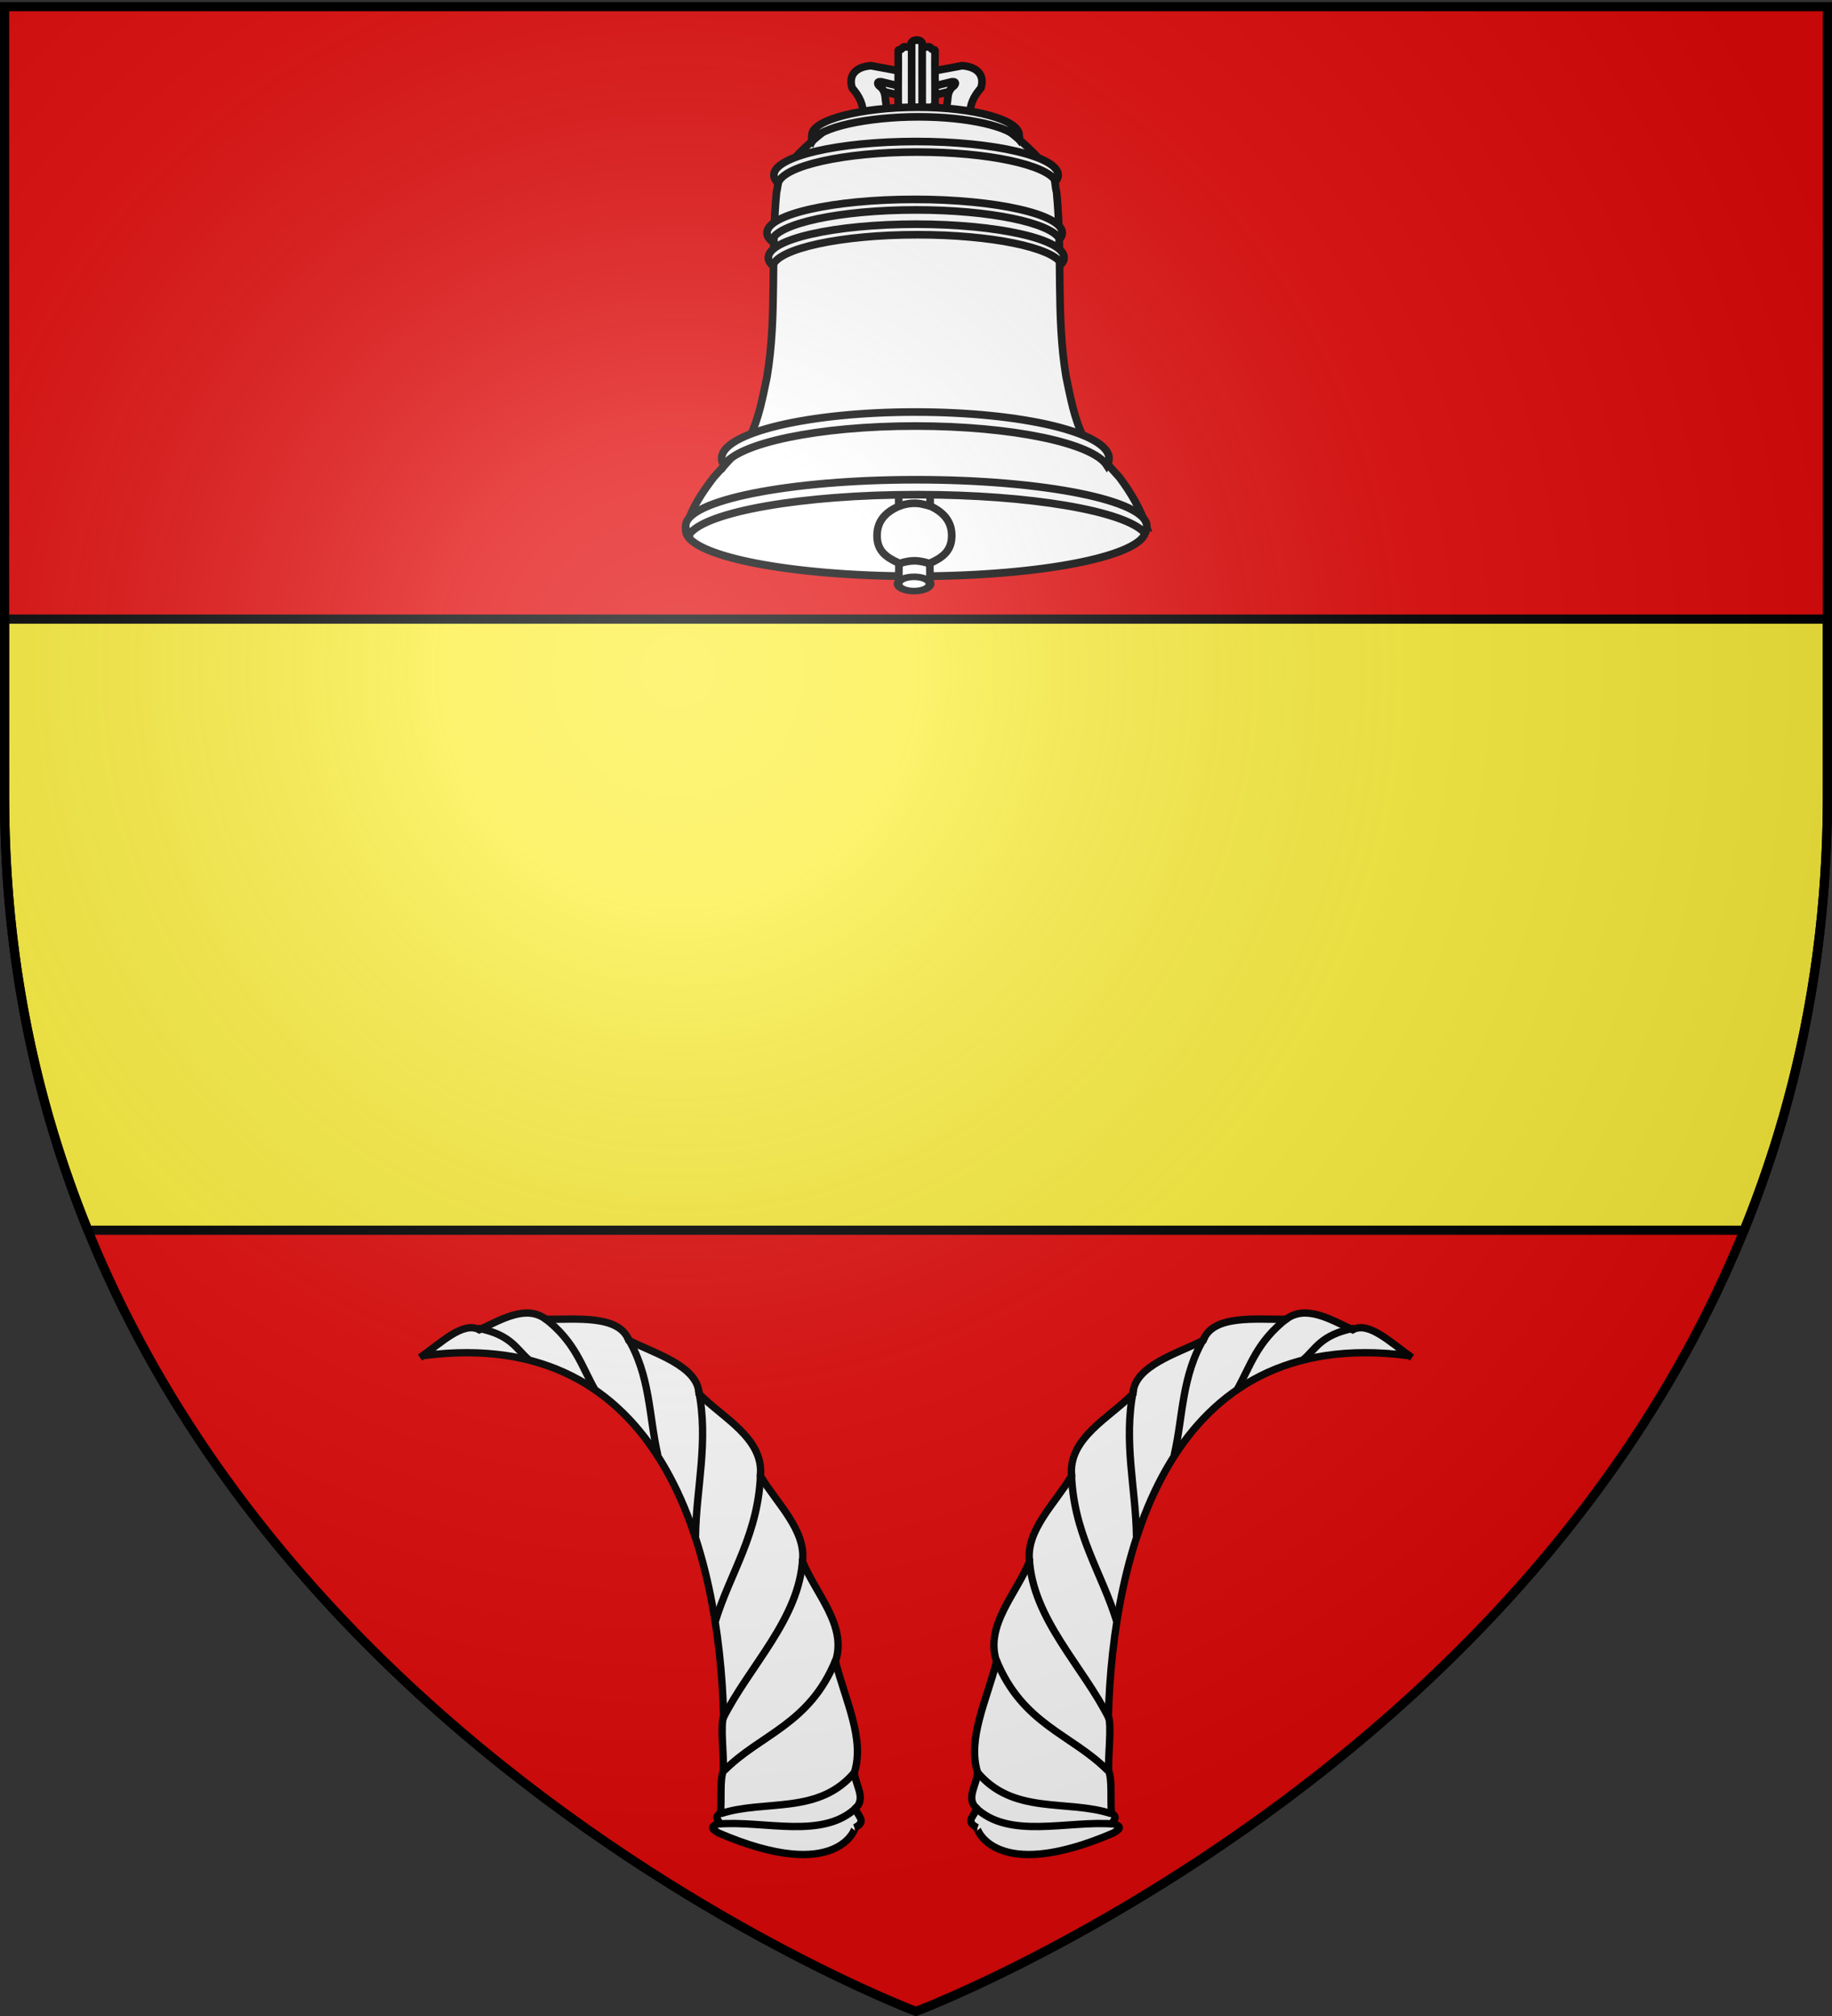 <svg xmlns="http://www.w3.org/2000/svg" xmlns:xlink="http://www.w3.org/1999/xlink" height="660" width="600" version="1.0"><rect width="100%" height="100%" fill="#333333" stroke="none"/><defs><radialGradient xlink:href="#a" id="b" gradientUnits="userSpaceOnUse" gradientTransform="matrix(1.353 0 0 1.349 -77.63 -85.747)" cx="221.445" cy="226.331" fx="221.445" fy="226.331" r="300"/><linearGradient id="a"><stop style="stop-color:white;stop-opacity:.314" offset="0"/><stop offset=".19" style="stop-color:white;stop-opacity:.251"/><stop style="stop-color:#6b6b6b;stop-opacity:.125" offset=".6"/><stop style="stop-color:black;stop-opacity:.125" offset="1"/></linearGradient></defs><g style="display:inline"><path style="fill:#e20909;fill-opacity:1;fill-rule:evenodd;stroke:none;stroke-width:1px;stroke-linecap:butt;stroke-linejoin:miter;stroke-opacity:1" d="M300 658.5s298.5-112.32 298.5-397.772V2.176H1.5v258.552C1.5 546.18 300 658.5 300 658.5z"/><path style="fill:#fcef3c;fill-opacity:1;fill-rule:evenodd;stroke:#000;stroke-width:3;stroke-linecap:butt;stroke-linejoin:miter;stroke-miterlimit:4;stroke-dasharray:none;stroke-opacity:1;display:inline" d="M1.5 202.688v58.03c0 53.23 10.393 100.449 27.281 142.032H571.22c16.888-41.583 27.281-88.802 27.281-142.031v-58.031H1.5z"/></g><g style="display:inline"><g style="display:inline;fill:#fff;fill-opacity:1;stroke:#000;stroke-opacity:1;stroke-width:7.171;stroke-miterlimit:4;stroke-dasharray:none"><g style="fill:#fff;fill-opacity:1;stroke:#000;stroke-opacity:1;stroke-width:7.171;stroke-miterlimit:4;stroke-dasharray:none"><path style="fill:#fff;fill-opacity:1;stroke:#000;stroke-width:7.309;stroke-miterlimit:4;stroke-dasharray:none;stroke-opacity:1" d="M442.76 485.437a224.884 43.32 0 1 1-449.768 0 224.884 43.32 0 1 1 449.769 0z" transform="matrix(.335 0 0 .349 226.896 4.12)"/><g style="stroke:#000;stroke-width:7.171;stroke-miterlimit:4;stroke-dasharray:none;stroke-opacity:1;fill:#fff;fill-opacity:1"><g style="stroke:#000;stroke-width:7.171;stroke-miterlimit:4;stroke-dasharray:none;stroke-opacity:1;fill:#fff;fill-opacity:1"><path style="fill:#fff;fill-opacity:1;stroke:#000;stroke-width:7.171;stroke-miterlimit:4;stroke-dasharray:none;stroke-opacity:1" d="m262.927 560.44-.136 18.722c0 2.647 2.415 4.778 5.415 4.778h18.475c3 0 5.415-2.131 5.415-4.778l-.18-18.544c12.043-5.4 20.566-11.673 20.566-25.925 0-14.012-8.239-22.112-20.26-27.944l-.126-96.602c0-2.647-2.415-4.778-5.415-4.778h-18.475c-3 0-5.415 2.13-5.415 4.778l-.057 97.047c-12.026 5.293-20.33 13.432-20.33 27.499 0 14.217 8.347 20.254 20.523 25.746z" transform="matrix(.349 0 0 .349 202.647 -11.24)"/><path style="fill:#fff;fill-opacity:1;stroke:#000;stroke-width:10.094;stroke-miterlimit:4;stroke-dasharray:none;stroke-opacity:1" d="M-144.286 229.977a18.217 10.876 0 1 1-36.435 0 18.217 10.876 0 1 1 36.435 0z" transform="matrix(.287 0 0 .214 345.998 141.963)"/></g><path d="M262.88 506.975c13.394-4.421 19.722-2.73 29.405 0M262.88 560.975c13.394-4.421 19.722-2.73 29.405 0" style="fill:#fff;fill-rule:evenodd;stroke:#000;stroke-width:7.171;stroke-linecap:butt;stroke-linejoin:miter;stroke-miterlimit:4;stroke-dasharray:none;stroke-opacity:1;fill-opacity:1" transform="matrix(.349 0 0 .349 202.647 -11.24)"/></g><g style="fill:#fff;fill-opacity:1;stroke:#000;stroke-opacity:1;stroke-width:7.171;stroke-miterlimit:4;stroke-dasharray:none"><g style="fill:#fff;fill-opacity:1;stroke:#000;stroke-opacity:1;stroke-width:7.171;stroke-miterlimit:4;stroke-dasharray:none"><path d="m279.465 125.514 33.352-8c6.094 5.573-5.985 50.89 13.522 5.84 3.13-9.85 12.717-19.458-4.002-20.9l-42.872 8-42.872-8c-16.72 1.442-9.846 7.883-6.716 17.733.426 5.468 10.778-2.129 16.236-2.673l33.352 8z" style="fill:#fff;fill-opacity:1;fill-rule:evenodd;stroke:#000;stroke-width:7.171;stroke-linecap:butt;stroke-linejoin:miter;stroke-miterlimit:4;stroke-dasharray:none;stroke-opacity:1" transform="matrix(.349 0 0 .349 202.647 -11.24)"/><path style="fill:#fff;fill-opacity:1;fill-rule:evenodd;stroke:#000;stroke-width:7.171;stroke-linecap:butt;stroke-linejoin:miter;stroke-miterlimit:4;stroke-dasharray:none;stroke-opacity:1" d="m279.465 116.871 33.352-8c5.058-.429 2.818 3.607.39 4.918-3.09 2.817-4.173 6.715-4.42 10.055-.095 2.502-1.142 8.19-1.435 10.682 3.42 2.396 7.668 1.876 4.951 4.057.794 1.115 6.74 2.214 10.499 1.08 2.51 2.075 4.596.903 6.768.412-.157-9.817 3.39-17.243 10.34-25.364 3.13-9.85-.854-19.457-17.573-20.899l-42.872 8-42.872-8c-16.72 1.442-20.704 11.049-17.574 20.899 6.951 8.12 10.498 15.547 10.341 25.364 2.172.49 4.259 1.663 6.769-.411 3.758 1.133 9.704.034 10.498-1.081-2.717-2.181 1.531-1.66 4.951-4.057-.293-2.492-1.34-8.18-1.435-10.682-.247-3.34-1.33-7.238-4.42-10.055-2.428-1.31-4.668-5.347.39-4.918l33.352 8z" transform="matrix(.349 0 0 .349 202.647 -11.24)"/></g><g transform="matrix(.348 0 0 .347 202.947 -13.305)" style="stroke:#000;stroke-width:7.203;stroke-miterlimit:4;stroke-dasharray:none;stroke-opacity:1;fill:#fff;fill-opacity:1"><path style="fill:#fff;fill-opacity:1;fill-rule:evenodd;stroke:#000;stroke-width:7.203;stroke-linecap:butt;stroke-linejoin:miter;stroke-miterlimit:4;stroke-dasharray:none;stroke-opacity:1" d="M280.749 146.181c5.386-2.936 11.682-4.796 16.05-9.392.193-17.444-.235-33.113 0-50.503-.276-.718-.223-1.172-1.463-1.068-2.473.177-2.257-3.076-4.744-2.776-2.12.416-6.166.398-5.708-2.357-.412-2.473-2.756-4.053-5.419-3.695-2.663-.358-5.006 1.222-5.419 3.695.458 2.755-3.587 2.773-5.707 2.357-2.487-.3-2.272 2.953-4.745 2.776-1.24-.104-1.187.35-1.462 1.068.234 17.39-.194 33.06 0 50.503 3.172 6.87 12.837 8.054 18.617 9.392z"/><rect style="fill:#fff;fill-opacity:1;stroke:#000;stroke-width:7.203;stroke-miterlimit:4;stroke-dasharray:none;stroke-opacity:1" width="9.91" height="67.726" x="274.789" y="76.186" rx="4.955" ry="3.185"/></g></g><g style="stroke:#000;stroke-width:7.171;stroke-miterlimit:4;stroke-dasharray:none;stroke-opacity:1;fill:#fff;fill-opacity:1"><path d="M495.65 527.335c0-23.929-97.121-40.872-216.526-40.872-119.404 0-216.312 19.42-216.185 40.872 5.93-19.838 15.783-33.598 26.135-47.351l19.464-21.595c7.253-.09 9.955-9.282 14.082-15.625 9.028-18.022 12.42-38.019 16.479-56.981 9.564-56.779 3.32-115.398 8.977-173.563 1.473-4.66 1.036-12.165 3.587-16.217 17.785-22.112 30.345-32.034 43.183-42.606 3.9-3.21 6.457-7.9 14.149-9.476 20.076-4.79 53.798-9.128 70.47-8.938 16.672-.19 50.395 4.149 70.47 8.938 7.693 1.575 10.25 6.266 14.149 9.476 12.839 10.572 25.399 20.494 43.183 42.606 2.552 4.052 2.114 11.557 3.587 16.217 5.657 58.165-.586 116.784 8.977 173.563 4.06 18.962 7.452 38.959 16.479 56.981 4.127 6.343 6.83 15.535 14.083 15.625l19.464 21.595c10.351 13.753 19.991 29.99 25.793 47.35z" style="fill:#fff;fill-opacity:1;fill-rule:evenodd;stroke:#000;stroke-width:7.171;stroke-linecap:butt;stroke-linejoin:miter;stroke-miterlimit:4;stroke-dasharray:none;stroke-opacity:1" transform="matrix(.349 0 0 .349 202.647 -11.24)"/><g style="stroke:#000;stroke-width:7.171;stroke-miterlimit:4;stroke-dasharray:none;stroke-opacity:1;fill:#fff;fill-opacity:1"><path style="fill:#fff;fill-opacity:1;stroke:#000;stroke-width:7.171;stroke-miterlimit:4;stroke-dasharray:none;stroke-opacity:1;display:inline" d="M66.316 533.348c-2.296-2.53-3.5-5.12-3.5-7.781 0-23.929 96.908-43.344 216.313-43.344 119.404 0 216.312 19.415 216.312 43.344 0 2.114-.789 4.186-2.25 6.219-18.347-20.21-106.662-35.563-212.781-35.563-108.844 0-199 16.146-214.094 37.125z" transform="matrix(.349 0 0 .349 202.647 -11.24)"/><path style="fill:#fff;fill-opacity:1;stroke:#000;stroke-width:7.171;stroke-miterlimit:4;stroke-dasharray:none;stroke-opacity:1" d="M277.665 219.237c-76.485 0-138.56 14.067-138.56 31.416 0 2.612 1.413 5.163 4.065 7.59 5.174-16.266 64.01-29.12 135.738-29.12 69.099 0 126.229 11.922 134.95 27.338 1.55-1.881 2.366-3.826 2.366-5.808 0-17.349-62.075-31.416-138.56-31.416z" transform="matrix(.349 0 0 .349 202.647 -11.24)"/><path d="M279.165 242.512c-76.609 0-138.785 14.066-138.785 31.414 0 2.613 1.415 5.164 4.071 7.59 5.183-16.265 64.115-29.118 135.96-29.118 69.21 0 126.433 11.92 135.169 27.336 1.552-1.881 2.37-3.825 2.37-5.808 0-17.348-62.176-31.414-138.785-31.414zM278.999 164.957c-73.627 0-133.382 14.085-133.382 31.456 0 2.616 1.36 5.17 3.912 7.6 4.981-16.287 61.619-29.156 130.667-29.156 66.517 0 121.512 11.936 129.908 27.372 1.492-1.884 2.277-3.83 2.277-5.816 0-17.37-59.755-31.456-133.382-31.456zM280.535 132.776c-52.577 0-99.321 11.755-99.321 26.25 0 1.799-.704 3.552.549 5.25 6.704-12.69 51.798-22.469 99.678-22.469 46.05 0 85.412 9.02 94.249 21 .645-1.233.095-2.5.095-3.781 0-14.495-42.673-26.25-95.25-26.25zM278.318 418.711c-100.342 0-181.764 19.48-181.764 43.481 0 2.236.688 4.42 2.051 6.566 13.269-20.883 88.719-36.915 179.713-36.915s166.475 16.032 179.743 36.915c1.364-2.145 2.052-4.33 2.052-6.566 0-24-81.453-43.48-181.795-43.48z" style="fill:#fff;fill-opacity:1;stroke:#000;stroke-width:7.171;stroke-miterlimit:4;stroke-dasharray:none;stroke-opacity:1" transform="matrix(.349 0 0 .349 202.647 -11.24)"/></g></g></g></g><g style="stroke:#000;stroke-opacity:1;stroke-width:3.997;stroke-miterlimit:4;stroke-dasharray:none"><g style="stroke:#000;stroke-opacity:1;stroke-width:3.997;stroke-miterlimit:4;stroke-dasharray:none"><path style="fill:#fff;fill-opacity:1;fill-rule:evenodd;stroke:#000;stroke-width:3.997;stroke-linecap:butt;stroke-linejoin:miter;stroke-miterlimit:4;stroke-dasharray:none;stroke-opacity:1" d="M-160.502 184.106C-291.838 167.13-321.514 292.674-324 380.816c1.944 5.609-.204 20.771.16 30.018 2.016 4.264.888 16.22 1.566 22.995 4.124 2.523.402 3.842.617 5.635 6.32 1.765 2.973 3.446.653 5.037-65.555 28.304-75.364-2.97-74.64-2.806-7.26-3.68-.664-6.679-.416-10.66-5.794-5.253.179-12.599.694-19.397-5.742-18.468 4.884-39.198 10.344-60.594-6.5-19.659 10.634-36.619 18.003-54.68-2.136-16.957 14.268-31.938 22.974-46.633-2.045-20.613 21.046-31.904 33.49-44.778.573-15.263 24.479-22.073 38.328-29.124 5.292-14.282 29.126-11.271 45.254-11.534 10.794-8.126 24.3.113 36.328 5.743 8.823-4.88 20.957 7.19 32.388 15.19" transform="matrix(.6 0 0 .6 557.398 333.322)"/><path style="fill:none;fill-rule:evenodd;stroke:#000;stroke-width:3.997;stroke-linecap:butt;stroke-linejoin:miter;stroke-miterlimit:4;stroke-dasharray:none;stroke-opacity:1" d="M-189.867 169.195c-18.202 3.448-21.137 11.638-27.593 17.044M-226.279 163.688c-16.834 12.963-20.137 26.206-27.505 39.17M-271.332 173.957c-12.848 21.164-11.807 43.45-16.763 64.614M-310.27 202.76c-5.753 28.198 1.343 54.075 1.636 80.256M-344.212 246.508c.63 34.82 16.847 56.016 24.98 83.333M-367.132 294.872c1.723 33.024 29.398 58.8 43.7 87.63M-385.298 349.915c14.318 35.618 41.399 40.805 60.975 60.646M-396.032 410.794c19.656 24.327 49.239 15.311 73.577 23.248M-396.765 430.47c18.38 18.067 50.364 7.116 76.042 9.26" transform="matrix(.6 0 0 .6 557.398 333.322)"/></g><g style="stroke:#000;stroke-opacity:1;stroke-width:3.997;stroke-miterlimit:4;stroke-dasharray:none"><path d="M-160.502 184.106C-291.838 167.13-321.514 292.674-324 380.816c1.944 5.609-.204 20.771.16 30.018 2.016 4.264.888 16.22 1.566 22.995 4.124 2.523.402 3.842.617 5.635 6.32 1.765 2.973 3.446.653 5.037-65.555 28.304-75.364-2.97-74.64-2.806-7.26-3.68-.664-6.679-.416-10.66-5.794-5.253.179-12.599.694-19.397-5.742-18.468 4.884-39.198 10.344-60.594-6.5-19.659 10.634-36.619 18.003-54.68-2.136-16.957 14.268-31.938 22.974-46.633-2.045-20.613 21.046-31.904 33.49-44.778.573-15.263 24.479-22.073 38.328-29.124 5.292-14.282 29.126-11.271 45.254-11.534 10.794-8.126 24.3.113 36.328 5.743 8.823-4.88 20.957 7.19 32.388 15.19" style="fill:#fff;fill-opacity:1;fill-rule:evenodd;stroke:#000;stroke-width:3.997;stroke-linecap:butt;stroke-linejoin:miter;stroke-miterlimit:4;stroke-dasharray:none;stroke-opacity:1" transform="matrix(-.6 0 0 .6 42.602 333.322)"/><path d="M-189.867 169.195c-18.202 3.448-21.137 11.638-27.593 17.044M-226.279 163.688c-16.834 12.963-20.137 26.206-27.505 39.17M-271.332 173.957c-12.848 21.164-11.807 43.45-16.763 64.614M-310.27 202.76c-5.753 28.198 1.343 54.075 1.636 80.256M-344.212 246.508c.63 34.82 16.847 56.016 24.98 83.333M-367.132 294.872c1.723 33.024 29.398 58.8 43.7 87.63M-385.298 349.915c14.318 35.618 41.399 40.805 60.975 60.646M-396.032 410.794c19.656 24.327 49.239 15.311 73.577 23.248M-396.765 430.47c18.38 18.067 50.364 7.116 76.042 9.26" style="fill:none;fill-rule:evenodd;stroke:#000;stroke-width:3.997;stroke-linecap:butt;stroke-linejoin:miter;stroke-miterlimit:4;stroke-dasharray:none;stroke-opacity:1" transform="matrix(-.6 0 0 .6 42.602 333.322)"/></g></g></g><path d="M300 658.5s298.5-112.32 298.5-397.772V2.176H1.5v258.552C1.5 546.18 300 658.5 300 658.5z" style="opacity:1;fill:url(#b);fill-opacity:1;fill-rule:evenodd;stroke:none;stroke-width:1px;stroke-linecap:butt;stroke-linejoin:miter;stroke-opacity:1"/><path d="M300 658.5S1.5 546.18 1.5 260.728V2.176h597v258.552C598.5 546.18 300 658.5 300 658.5z" style="opacity:1;fill:none;fill-opacity:1;fill-rule:evenodd;stroke:#000;stroke-width:3;stroke-linecap:butt;stroke-linejoin:miter;stroke-miterlimit:4;stroke-dasharray:none;stroke-opacity:1"/></svg>